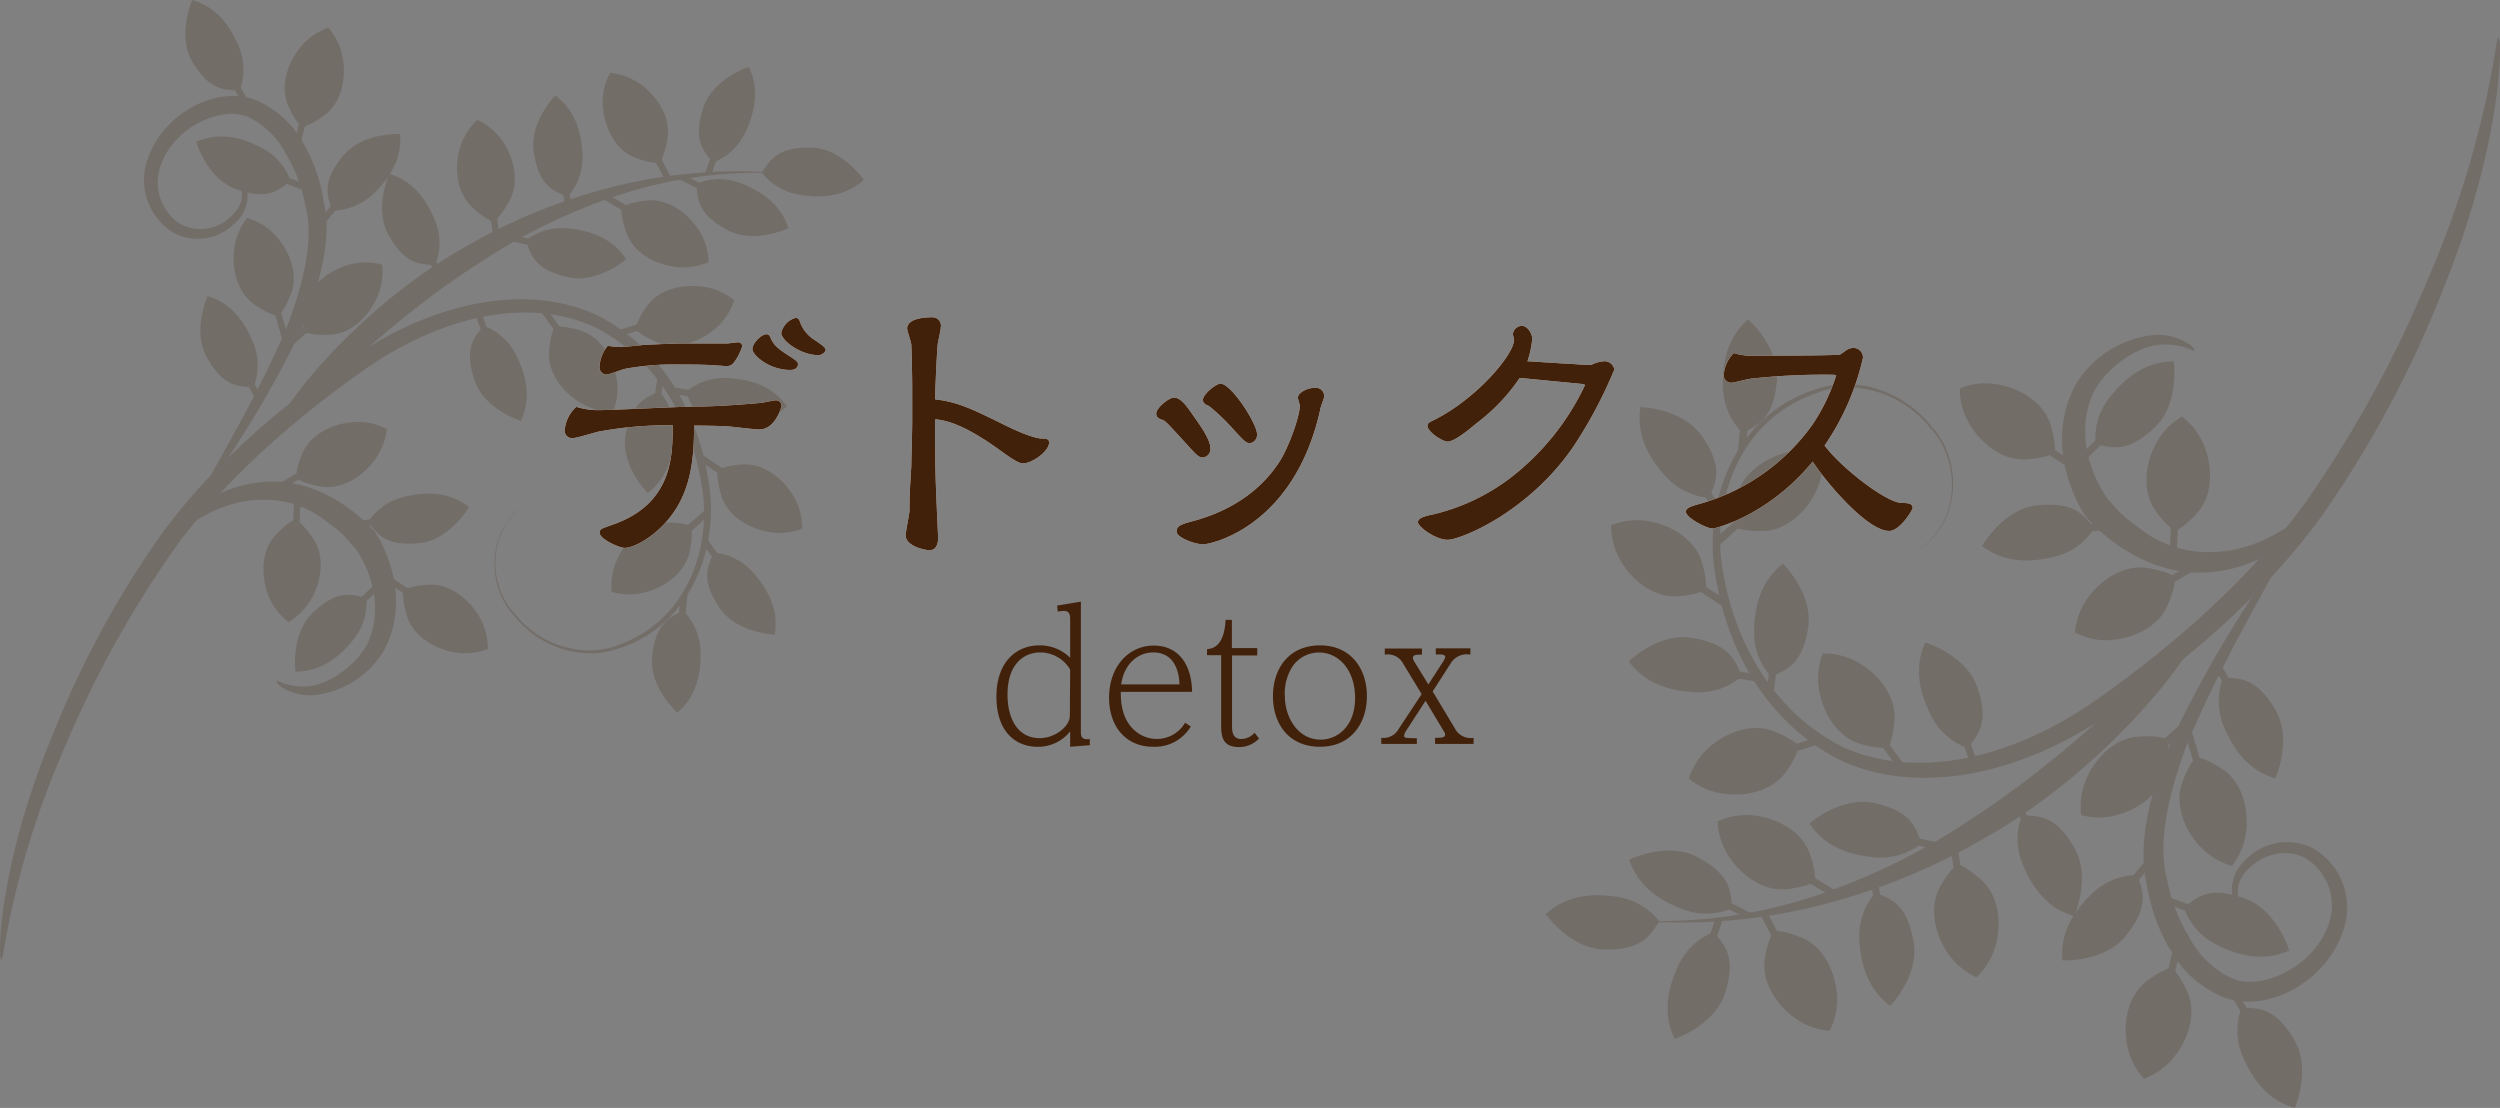 <svg xmlns="http://www.w3.org/2000/svg" viewBox="0 0 336.05 148.93"><rect x="0" y="0" width="336.05" height="148.93" fill="#808080" stroke="none"/><defs><style>.cls-1{opacity:0.2;}.cls-2,.cls-3{fill:#42210b;}.cls-2{fill-rule:evenodd;}.cls-4{fill:#fff;}</style></defs><title>Asset 1</title><g id="Layer_2" data-name="Layer 2"><g id="レイヤー_3" data-name="レイヤー 3"><g class="cls-1"><path class="cls-2" d="M247,102c-9.93-5.27-14.89-15.05-16.4-24.59-1.69-9.42,2.22-21.36,13.27-25,5.28-2,11.91,0,15.77,4.94,4.32,4.56,4.16,13.79-2.91,17.23,7-3.54,7-12.65,2.72-17.08-3.88-4.85-10.37-6.6-15.4-4.62-10.72,3.78-14.18,15.28-12.37,24.38,1.62,9.2,6.77,18.53,16.08,23.17,9.53,4.34,22.1,1.78,33.38-5.9,10.91-7.57,21.27-16.77,28.63-26.8a156.84,156.84,0,0,0,16.6-30.24c8.1-18.74,9.07-32.48,9.44-32.44.64-.09.54,14.14-7.22,33.34a144.69,144.69,0,0,1-16.52,31C304.34,80,293.94,89,282.5,96.68,270.72,104.39,257.21,107,247,102Z"/><path class="cls-2" d="M244,121.85a76.61,76.61,0,0,1-24.47,1.89,67.3,67.3,0,0,0,24.1-3.19,86.14,86.14,0,0,0,21.25-10.39c16.34-10.51,29.15-25.48,30-24.8,1.24.71-10.71,17.6-28.38,27.45A85.35,85.35,0,0,1,244,121.85Z"/><path class="cls-2" d="M312.15,66.93c.9.2-4.61,8.83-14.43,9.91-10,1.32-17.12-7.17-17-7,.08.47-6.77-9-1.63-18.29A14,14,0,0,1,289.83,45c3.57,0,5.58,2,5.06,2.17h0a8.77,8.77,0,0,0-5-.77c-2.81.32-6.83,3.09-8.5,6.39-3.5,7.78,2.45,15.14,2.31,14.67a14.35,14.35,0,0,0,3.5,3.23,14.83,14.83,0,0,0,10.26,3.51c8.62-.18,14.68-7.42,14.66-7.29Z"/><path class="cls-2" d="M302.75,123.27a3.79,3.79,0,0,1-2-1.48c-1.22-1.23-1-4.36,1.15-6.26a7.74,7.74,0,0,1,9.16-1.43,9.25,9.25,0,0,1,4.2,10c-1.87,7.69-10.55,12.34-16.54,9.89-5.71-2.59-6.95-6.7-7.11-6.48a25.63,25.63,0,0,1-3.07-8.78c-1.32-5.6.73-13.06,3.51-19.54a160.9,160.9,0,0,1,14.44-24.43h0c.64.31-7.12,12.37-12.49,25.23-2.45,6.51-4.06,13.34-2.7,18.23a22.73,22.73,0,0,0,2.95,7.72,12.53,12.53,0,0,0,5.49,5.44c4,2.08,11.76-1.48,13.46-7.76a7.43,7.43,0,0,0-3-8.07c-2.46-1.62-5.76-.78-7.55.85-4.45,3.94.61,7.16.1,6.91Z"/><path class="cls-3" d="M230.37,125.28a8.85,8.85,0,0,0-4.77,4.5c-1.63,3.49-2,6.79-.48,9.87,0,0,5.41-1.79,6.79-6.24C233.45,128.47,231.73,127,230.37,125.28Z"/><polygon class="cls-3" points="231.51 123.72 230.6 123.42 228.83 128.81 229.73 129.1 231.51 123.72 231.51 123.72"/><path class="cls-3" d="M223.05,123.86a8.84,8.84,0,0,0-5.67-3.31c-3.8-.59-7.06,0-9.59,2.32,0,0,3.24,4.68,7.89,4.76C220.85,127.72,221.81,125.65,223.05,123.86Z"/><path class="cls-3" d="M271.79,109.58a8.86,8.86,0,0,0,.08,6.56c1.45,3.56,3.63,6.07,6.94,7,0,0,2.34-5.19,0-9.22C276.23,109.48,274,109.72,271.79,109.58Z"/><polygon class="cls-3" points="274.07 112.48 271.31 107.53 270.48 107.99 273.24 112.94 274.07 112.48 274.07 112.48"/><path class="cls-3" d="M298.84,91.06a8.85,8.85,0,0,0,.08,6.56c1.45,3.56,3.63,6.07,6.93,7,0,0,2.35-5.2,0-9.22C303.27,91,301,91.2,298.84,91.06Z"/><polygon class="cls-3" points="301.12 93.95 298.36 89 297.53 89.47 300.29 94.42 301.12 93.95 301.12 93.95"/><path class="cls-3" d="M245.92,138.57a9.73,9.73,0,0,1-3.17-.84c-3.07-1.46-5.92-5-5.56-8.57a14.55,14.55,0,0,1,.68-2.9,5.91,5.91,0,0,0,.47-1.31h0c.07.14,1.21.26,1.36.3a14.68,14.68,0,0,1,2.83.94c3.2,1.56,4.74,5.85,4.35,9.24a9.42,9.42,0,0,1-.94,3.14Z"/><polygon class="cls-3" points="240.1 127.47 237.44 122.47 236.6 122.92 239.26 127.92 240.1 127.47 240.1 127.47"/><path class="cls-3" d="M252.08,120a8.88,8.88,0,0,0-2.15,6.2c.17,3.84,1.37,6.94,4.15,9,0,0,4-4.09,3.13-8.67C256.29,121.35,254.07,120.82,252.08,120Z"/><polygon class="cls-3" points="253.25 123.45 252.32 117.85 251.39 118.01 252.31 123.6 253.25 123.45 253.25 123.45"/><path class="cls-3" d="M287.3,117.62a8.82,8.82,0,0,0-6.07,2.48c-2.79,2.66-4.32,5.6-4,9,0,0,5.69.27,8.58-3.38C289,121.7,288,119.68,287.3,117.62Z"/><polygon class="cls-3" points="289.03 116.42 288.3 115.81 284.7 120.2 285.44 120.8 289.03 116.42 289.03 116.42"/><path class="cls-3" d="M293.55,122a8.84,8.84,0,0,0,4.32,4.94c3.42,1.76,6.7,2.25,9.84.83,0,0-1.59-5.47-6-7C296.85,119,295.29,120.65,293.55,122Z"/><polygon class="cls-3" points="297.16 122.67 291.85 120.7 291.52 121.59 296.83 123.57 297.16 122.67 297.16 122.67"/><path class="cls-3" d="M301.3,135.44a8.86,8.86,0,0,0,.17,6.56c1.5,3.54,3.71,6,7,6.93,0,0,2.27-5.22-.11-9.21C305.73,135.28,303.47,135.55,301.3,135.44Z"/><polygon class="cls-3" points="303.62 138.31 300.79 133.39 299.97 133.87 302.79 138.78 303.62 138.31 303.62 138.31"/><path class="cls-3" d="M265.67,131.36a9.3,9.3,0,0,1-2.7-1.86c-2.42-2.4-3.89-6.71-2.37-9.92a15.4,15.4,0,0,1,1.61-2.52c.1-.11.91-.93.89-1.08h0c0,.15,1.05.65,1.18.73a15.08,15.08,0,0,1,2.35,1.85c2.49,2.54,2.5,7.1,1,10.16a9.3,9.3,0,0,1-1.94,2.63Z"/><polygon class="cls-3" points="263.9 118.95 263.07 113.35 262.13 113.49 262.96 119.09 263.9 118.95 263.9 118.95"/><path class="cls-3" d="M300,116.39a9.15,9.15,0,0,1-2.94-1.44c-2.75-2-4.86-6-3.83-9.46a14.13,14.13,0,0,1,1.22-2.72c.08-.14.76-1.06.72-1.2h0c0,.15,1.15.49,1.29.55a15.46,15.46,0,0,1,2.59,1.48c2.84,2.14,3.53,6.64,2.51,9.89a9.39,9.39,0,0,1-1.53,2.9Z"/><polygon class="cls-3" points="296.4 104.38 294.56 98.1 293.65 98.38 295.49 104.66 296.4 104.38 296.4 104.38"/><path class="cls-3" d="M232.83,122.1a8.83,8.83,0,0,1-6.56.15c-3.61-1.33-6.19-3.42-7.27-6.69,0,0,5.11-2.52,9.21-.33C232.78,117.67,232.61,119.94,232.83,122.1Z"/><polygon class="cls-3" points="234.9 122.51 229.85 119.92 229.42 120.77 234.75 123.4 235.54 122.76 234.9 122.51"/><path class="cls-3" d="M234.14,90.91a8.87,8.87,0,0,1-6.2,2.14c-3.85-.16-6.94-1.37-9-4.15,0,0,4.09-4,8.67-3.13C232.74,86.7,233.27,88.92,234.14,90.91Z"/><polygon class="cls-3" points="236.08 91.61 236.23 90.67 230.64 89.75 230.48 90.69 236.08 91.61 236.08 91.61"/><path class="cls-3" d="M281.53,71a8.84,8.84,0,0,1-5.33,3.82c-3.73.94-7,.67-9.77-1.42,0,0,2.8-5,7.42-5.47C279,67.39,280.13,69.37,281.53,71Z"/><polygon class="cls-3" points="283.59 71.14 283.47 70.19 277.85 70.91 277.97 71.85 283.59 71.14 283.59 71.14"/><path class="cls-3" d="M238.1,91a8.81,8.81,0,0,1-2.31-6.13c.05-3.85,1.16-7,3.88-9.09,0,0,4.08,4,3.38,8.59C242.26,89.44,240.07,90,238.1,91Z"/><polygon class="cls-3" points="238.41 93.04 239.17 87.43 238.22 87.3 237.46 92.92 238.41 93.04 238.41 93.04"/><path class="cls-3" d="M264.5,100.56a8.82,8.82,0,0,1-4.91-4.34c-1.75-3.43-2.22-6.72-.8-9.85,0,0,5.46,1.62,7,6C267.47,97.28,265.8,98.83,264.5,100.56Z"/><polygon class="cls-3" points="265.74 102.27 263.79 96.94 262.9 97.27 264.85 102.59 265.74 102.27 265.74 102.27"/><path class="cls-3" d="M281.69,59.69a8.84,8.84,0,0,1,1.89-6.28c2.38-3,5.17-4.82,8.61-4.84,0,0,.82,5.64-2.54,8.87C285.92,61,283.81,60.16,281.69,59.69Z"/><polygon class="cls-3" points="284.68 57.54 284.01 56.86 279.99 60.86 280.66 61.53 284.68 57.54 284.68 57.54"/><path class="cls-3" d="M234.26,58.21a8.86,8.86,0,0,1-2.65-6c-.16-3.85.78-7,3.38-9.28,0,0,4.29,3.75,3.85,8.38C238.34,56.46,236.17,57.17,234.26,58.21Z"/><polygon class="cls-3" points="234.68 60.27 235.13 54.62 234.18 54.55 233.6 60.89 234.68 60.27 234.68 60.27"/><path class="cls-3" d="M229.76,66.92A8.87,8.87,0,0,1,223.87,64c-2.58-2.84-3.9-5.89-3.36-9.28,0,0,5.7.12,8.33,4C231.77,63,230.56,64.9,229.76,66.92Z"/><polygon class="cls-3" points="231.4 68.23 228.13 63.61 227.35 64.16 230.63 68.78 231.4 68.23 231.4 68.23"/><path class="cls-3" d="M230.88,110.41a9.25,9.25,0,0,0,.71,3.2c1.32,3.14,4.75,6.14,8.3,5.94a14.68,14.68,0,0,0,2.94-.56,5.8,5.8,0,0,1,1.33-.41h0a5.53,5.53,0,0,1-.24-1.38,13.55,13.55,0,0,0-.82-2.86c-1.42-3.27-5.64-5-9-4.76a9.44,9.44,0,0,0-3.18.81Z"/><polygon class="cls-3" points="246.59 119.6 241.72 116.72 241.23 117.54 246.11 120.42 246.59 119.6 246.59 119.6"/><path class="cls-3" d="M279.79,109.58a9.71,9.71,0,0,0,3.27.26c3.39-.34,7.26-2.74,8.11-6.2a14,14,0,0,0,.33-3,5.94,5.94,0,0,1,0-1.4h0a5.72,5.72,0,0,1-1.38-.19,14.94,14.94,0,0,0-3,0c-3.53.39-6.42,3.92-7.19,7.24a9.46,9.46,0,0,0-.17,3.27Z"/><polygon class="cls-3" points="293.83 97.95 293.19 97.25 289 101.08 289.64 101.78 293.83 97.95 293.83 97.95"/><path class="cls-3" d="M288.16,145a9.11,9.11,0,0,0,2.83-1.64c2.6-2.2,4.43-6.38,3.17-9.7a13.87,13.87,0,0,0-1.41-2.63c-.09-.13-.83-1-.79-1.15h0a6.27,6.27,0,0,1-1.24.63,13.79,13.79,0,0,0-2.49,1.65c-2.69,2.33-3.06,6.87-1.81,10a9,9,0,0,0,1.72,2.79Z"/><polygon class="cls-3" points="291.84 132.94 293.12 127.42 292.19 127.2 290.91 132.72 291.84 132.94 291.84 132.94"/><path class="cls-3" d="M258.29,113.38a8.88,8.88,0,0,1-6.29,1.86c-3.83-.33-6.87-1.67-8.77-4.54,0,0,4.26-3.77,8.8-2.74C257.07,109.11,257.51,111.35,258.29,113.38Z"/><polygon class="cls-3" points="260.19 114.15 260.39 113.22 254.84 112.06 254.65 112.99 260.19 114.15 260.19 114.15"/><path class="cls-3" d="M227,104.65a9.7,9.7,0,0,0,2.85,1.61c3.22,1.12,7.75.57,10-2.21a13.77,13.77,0,0,0,1.55-2.55c.07-.14.44-1.22.59-1.27h0c-.15,0-1-.67-1.18-.75a14.19,14.19,0,0,0-2.69-1.3c-3.37-1.13-7.47.86-9.57,3.54a9.72,9.72,0,0,0-1.53,2.9Z"/><polygon class="cls-3" points="244.58 100.01 244.3 99.1 238.89 100.81 239.18 101.72 244.58 100.01 244.58 100.01"/><path class="cls-3" d="M278.91,85A9.3,9.3,0,0,0,282,86c3.39.39,7.68-1.15,9.24-4.35a15.69,15.69,0,0,0,1-2.83,5.37,5.37,0,0,1,.29-1.37h0a6.46,6.46,0,0,1-1.31-.47,14.64,14.64,0,0,0-2.91-.68c-3.54-.35-7.1,2.49-8.55,5.57a9.22,9.22,0,0,0-.85,3.16Z"/><polygon class="cls-3" points="295.07 76.6 294.59 75.78 289.69 78.63 290.17 79.45 295.07 76.6 295.07 76.6"/><path class="cls-3" d="M245,87.89a9.39,9.39,0,0,0-.62,3.22c0,3.41,1.93,7.52,5.27,8.75a14.57,14.57,0,0,0,2.91.65,6.17,6.17,0,0,1,1.39.15h0a5.85,5.85,0,0,1,.33-1.36,14.72,14.72,0,0,0,.38-3c0-3.56-3.2-6.81-6.41-7.94a9.36,9.36,0,0,0-3.24-.52Z"/><polygon class="cls-3" points="255.78 102.56 252.44 97.98 251.67 98.54 255.01 103.12 255.78 102.56 255.78 102.56"/><path class="cls-3" d="M293.29,56a9.42,9.42,0,0,0-2.49,2.13c-2.15,2.64-3.16,7.08-1.31,10.12a14,14,0,0,0,1.87,2.33c.1.11,1,.82,1,1h0c0-.15,1-.76,1.1-.85a15,15,0,0,0,2.14-2.08c2.21-2.79,1.74-7.33-.07-10.21A9.32,9.32,0,0,0,293.31,56Z"/><polygon class="cls-3" points="292.61 74.17 292.84 68.5 291.89 68.46 291.66 74.13 292.61 74.17 292.61 74.17"/><path class="cls-3" d="M244.93,60.9a9.2,9.2,0,0,0-3.26-.32c-3.39.28-7.3,2.61-8.22,6.06a15.37,15.37,0,0,0-.38,3,5.42,5.42,0,0,1,0,1.4h0a5.61,5.61,0,0,1,1.38.2,14.94,14.94,0,0,0,3,.11c3.54-.34,6.49-3.82,7.31-7.12a9.23,9.23,0,0,0,.22-3.27Z"/><polygon class="cls-3" points="235.58 69.24 234.95 68.53 230.7 72.28 230.84 73.54 235.58 69.24 235.58 69.24"/><path class="cls-3" d="M216.57,70.61a9.37,9.37,0,0,0,.55,3.23c1.17,3.2,4.45,6.36,8,6.32a14.07,14.07,0,0,0,3-.41,6.56,6.56,0,0,1,1.35-.35h0a5.63,5.63,0,0,1-.17-1.39,13.76,13.76,0,0,0-.69-2.9c-1.26-3.33-5.39-5.25-8.79-5.18a9.62,9.62,0,0,0-3.22.65Z"/><polygon class="cls-3" points="231.82 80.53 227.08 77.43 226.56 78.22 231.98 81.78 231.82 80.53 231.82 80.53"/><path class="cls-3" d="M263.44,52.21a9.29,9.29,0,0,0,.56,3.22c1.17,3.21,4.45,6.36,8,6.33a14.76,14.76,0,0,0,3-.41,5.85,5.85,0,0,1,1.35-.35h0a6.16,6.16,0,0,1-.16-1.39,15.12,15.12,0,0,0-.69-2.9c-1.26-3.33-5.39-5.25-8.8-5.18a9.28,9.28,0,0,0-3.21.65Z"/><polygon class="cls-3" points="278.7 62.13 273.96 59.02 273.44 59.82 278.18 62.93 278.7 62.13 278.7 62.13"/></g><g class="cls-1"><path class="cls-2" d="M80.72,42.6C89.6,47.4,94,56.23,95.26,64.81,96.71,73.28,93.1,84,83.15,87.17,78.39,88.9,72.45,87.1,69,82.61c-3.84-4.13-3.62-12.41,2.75-15.45-6.34,3.12-6.41,11.31-2.58,15.32,3.45,4.38,9.27,6,13.8,4.27,9.66-3.31,12.85-13.62,11.3-21.8C92.91,56.67,88.35,48.25,80,44c-8.52-4-19.83-1.77-30,5C40.14,55.77,30.76,64,24.07,72.9a140.3,140.3,0,0,0-15.13,27C1.51,116.71.54,129,.2,129c-.58.07-.37-12.71,6.75-29.9A129.74,129.74,0,0,1,22,71.39c7-9.39,16.43-17.47,26.77-24.25C59.44,40.3,71.59,38.06,80.72,42.6Z"/><path class="cls-2" d="M83.57,24.83a68.81,68.81,0,0,1,22-1.51A60.52,60.52,0,0,0,83.89,26a77.72,77.72,0,0,0-19.17,9.16C50,44.48,38.35,57.82,37.58,57.21c-1.11-.65,9.76-15.73,25.7-24.44A76.15,76.15,0,0,1,83.57,24.83Z"/><path class="cls-2" d="M21.93,73.63c-.8-.19,4.21-7.89,13-8.79,9-1.11,15.32,6.57,15.21,6.4-.06-.42,6,8.14,1.33,16.44a12.56,12.56,0,0,1-9.7,5.8c-3.2-.06-5-1.81-4.52-2h0a7.78,7.78,0,0,0,4.45.73c2.53-.27,6.16-2.73,7.69-5.68,3.2-7-2.09-13.61-2-13.18a12.3,12.3,0,0,0-3.11-2.93,13.28,13.28,0,0,0-9.19-3.23c-7.75.09-13.25,6.55-13.23,6.43Z"/><path class="cls-2" d="M30.81,23.09a3.5,3.5,0,0,1,1.79,1.35c1.1,1.11.91,3.92-1.07,5.61a7,7,0,0,1-8.24,1.22,8.31,8.31,0,0,1-3.7-9c1.74-6.89,9.57-11,14.94-8.76a13.46,13.46,0,0,1,6.33,5.88,22.85,22.85,0,0,1,2.69,7.91c1.15,5-.75,11.73-3.3,17.52A142.67,142.67,0,0,1,27.08,66.67h0c-.57-.28,6.5-11.05,11.42-22.56,2.26-5.83,3.75-12,2.57-16.35a20.6,20.6,0,0,0-2.59-7,11.26,11.26,0,0,0-4.89-4.92C30,14,23,17.11,21.44,22.74A6.68,6.68,0,0,0,24.06,30a5.79,5.79,0,0,0,6.79-.71c4-3.5-.5-6.43,0-6.21Z"/><path class="cls-3" d="M95.84,21.85a7.94,7.94,0,0,0,4.32-4c1.49-3.11,1.85-6.07.5-8.86,0,0-4.87,1.58-6.14,5.55C93.1,19,94.63,20.32,95.84,21.85Z"/><polygon class="cls-3" points="94.81 23.24 95.61 23.52 97.25 18.7 96.44 18.42 94.81 23.24 94.81 23.24"/><path class="cls-3" d="M102.4,23.18a7.94,7.94,0,0,0,5.07,3c3.4.56,6.35.07,8.64-2,0,0-2.88-4.23-7.06-4.34C104.4,19.74,103.53,21.59,102.4,23.18Z"/><path class="cls-3" d="M58.51,35.63a7.92,7.92,0,0,0,0-5.89c-1.27-3.21-3.21-5.48-6.17-6.37,0,0-2.15,4.64-.08,8.28C54.53,35.69,56.57,35.49,58.51,35.63Z"/><polygon class="cls-3" points="56.49 33.01 58.93 37.48 59.68 37.07 57.24 32.6 56.49 33.01 56.49 33.01"/><path class="cls-3" d="M34.08,52.06a8,8,0,0,0,0-5.89c-1.27-3.22-3.21-5.48-6.17-6.37,0,0-2.14,4.65-.08,8.28C30.09,52.12,32.13,51.91,34.08,52.06Z"/><polygon class="cls-3" points="32.05 49.44 34.49 53.91 35.24 53.5 32.8 49.03 32.05 49.44 32.05 49.44"/><path class="cls-3" d="M82,9.79a8.53,8.53,0,0,1,2.84.79c2.76,1.33,5.28,4.55,4.93,7.73a12.33,12.33,0,0,1-.63,2.6c0,.13-.5,1.06-.43,1.18h0a5.07,5.07,0,0,0-1.22-.27A12.4,12.4,0,0,1,84.92,21c-2.87-1.43-4.21-5.3-3.84-8.33A8.14,8.14,0,0,1,82,9.81Z"/><polygon class="cls-3" points="87.12 19.8 89.47 24.32 90.23 23.93 87.88 19.41 87.12 19.8 87.12 19.8"/><path class="cls-3" d="M76.3,26.47a8,8,0,0,0,2-5.55c-.12-3.45-1.17-6.24-3.65-8.08,0,0-3.6,3.64-2.88,7.76C72.53,25.18,74.52,25.68,76.3,26.47Z"/><polygon class="cls-3" points="75.28 23.32 76.06 28.35 76.91 28.22 76.12 23.19 75.28 23.32 75.28 23.32"/><path class="cls-3" d="M44.65,28.29a7.91,7.91,0,0,0,5.47-2.18c2.52-2.36,3.92-5,3.66-8.08,0,0-5.11-.29-7.73,3C43.13,24.62,44.07,26.43,44.65,28.29Z"/><polygon class="cls-3" points="43.08 29.36 43.74 29.91 47 26 46.34 25.45 43.08 29.36 43.08 29.36"/><path class="cls-3" d="M39.07,24.35a8,8,0,0,0-3.85-4.46c-3.06-1.61-6-2.08-8.83-.83,0,0,1.39,4.92,5.32,6.35C36.08,27,37.5,25.5,39.07,24.35Z"/><polygon class="cls-3" points="35.83 23.67 40.58 25.49 40.89 24.69 36.13 22.88 35.83 23.67 35.83 23.67"/><path class="cls-3" d="M32.21,12.18a7.94,7.94,0,0,0-.1-5.89C30.79,3.09,28.82.85,25.84,0c0,0-2.08,4.68,0,8.28C28.23,12.29,30.26,12.06,32.21,12.18Z"/><polygon class="cls-3" points="30.15 9.59 32.65 14.02 33.39 13.6 30.89 9.16 30.15 9.59 30.15 9.59"/><path class="cls-3" d="M64.18,16.12a8.43,8.43,0,0,1,2.41,1.68c2.15,2.18,3.45,6.06,2,8.94A12.8,12.8,0,0,1,67.17,29c-.08.1-.82.82-.8,1h0c0-.13-.94-.59-1-.67a13.06,13.06,0,0,1-2.1-1.67C61,25.3,61,21.21,62.39,18.48a8.66,8.66,0,0,1,1.76-2.36Z"/><polygon class="cls-3" points="65.67 27.27 66.37 32.31 67.22 32.2 66.52 27.16 65.67 27.27 65.67 27.27"/><path class="cls-3" d="M33.24,29.3a8.11,8.11,0,0,1,2.63,1.31c2.45,1.83,4.31,5.48,3.37,8.53a13.08,13.08,0,0,1-1.12,2.43c-.07.12-.69,1-.65,1.08h0c0-.13-1-.44-1.15-.5A13.71,13.71,0,0,1,34,40.81c-2.54-2-3.12-6-2.17-8.91a8.37,8.37,0,0,1,1.39-2.6Z"/><polygon class="cls-3" points="36.37 40.11 37.97 45.77 38.79 45.52 37.19 39.87 36.37 40.11 36.37 40.11"/><path class="cls-3" d="M93.61,24.69a8,8,0,0,1,5.89-.08c3.23,1.22,5.53,3.11,6.48,6.06,0,0-4.61,2.22-8.28.22C93.62,28.67,93.79,26.63,93.61,24.69Z"/><polygon class="cls-3" points="91.75 24.31 96.26 26.67 96.66 25.91 91.89 23.5 91.17 24.08 91.75 24.31"/><path class="cls-3" d="M92.19,52.69a7.93,7.93,0,0,1,5.59-1.87c3.45.17,6.22,1.28,8,3.8,0,0-3.71,3.52-7.82,2.74C93.41,56.48,93,54.49,92.19,52.69Z"/><polygon class="cls-3" points="90.45 52.05 90.31 52.9 95.32 53.77 95.47 52.92 90.45 52.05 90.45 52.05"/><path class="cls-3" d="M49.46,70.19a7.92,7.92,0,0,1,4.82-3.39c3.36-.82,6.33-.55,8.77,1.35,0,0-2.55,4.44-6.71,4.86C51.72,73.47,50.71,71.69,49.46,70.19Z"/><polygon class="cls-3" points="47.62 70.07 47.72 70.92 52.77 70.32 52.67 69.47 47.62 70.07 47.62 70.07"/><path class="cls-3" d="M88.63,52.62a7.91,7.91,0,0,1,2,5.52c-.08,3.46-1.1,6.26-3.56,8.13,0,0-3.63-3.6-3-7.73C84.88,54,86.86,53.44,88.63,52.62Z"/><polygon class="cls-3" points="88.37 50.74 87.64 55.78 88.49 55.9 89.22 50.87 88.37 50.74 88.37 50.74"/><path class="cls-3" d="M65,43.79a7.93,7.93,0,0,1,4.38,3.94c1.55,3.09,1.94,6.05.64,8.85,0,0-4.89-1.5-6.23-5.46C62.3,46.72,63.81,45.33,65,43.79Z"/><polygon class="cls-3" points="63.89 42.25 65.6 47.05 66.4 46.76 64.7 41.96 63.89 42.25 63.89 42.25"/><path class="cls-3" d="M49.24,80.37A7.94,7.94,0,0,1,47.49,86c-2.17,2.7-4.68,4.29-7.77,4.28,0,0-.69-5.07,2.35-7.94C45.45,79.14,47.33,79.93,49.24,80.37Z"/><polygon class="cls-3" points="46.53 82.28 47.13 82.89 50.77 79.33 50.18 78.72 46.53 82.28 46.53 82.28"/><path class="cls-3" d="M91.82,82.07a8,8,0,0,1,2.34,5.41c.11,3.45-.75,6.31-3.11,8.31,0,0-3.82-3.41-3.39-7.56C88.15,83.61,90.1,83,91.82,82.07Z"/><polygon class="cls-3" points="91.46 80.2 91.02 85.28 91.87 85.35 92.44 79.66 91.46 80.2 91.46 80.2"/><path class="cls-3" d="M95.94,74.28a7.93,7.93,0,0,1,5.26,2.65c2.3,2.57,3.46,5.32,2.94,8.37,0,0-5.11-.16-7.44-3.63C94.1,77.81,95.2,76.09,95.94,74.28Z"/><polygon class="cls-3" points="94.47 73.08 97.38 77.26 98.08 76.77 95.17 72.59 94.47 73.08 94.47 73.08"/><path class="cls-3" d="M95.26,35.2a8.39,8.39,0,0,0-.61-2.88c-1.15-2.83-4.21-5.55-7.41-5.39a13.3,13.3,0,0,0-2.64.47,5.12,5.12,0,0,1-1.2.36h0A5.45,5.45,0,0,1,83.59,29a12.66,12.66,0,0,0,.72,2.58c1.25,3,5,4.53,8.08,4.35a8.82,8.82,0,0,0,2.86-.7Z"/><polygon class="cls-3" points="81.22 26.83 85.58 29.45 86.02 28.72 81.66 26.1 81.22 26.83 81.22 26.83"/><path class="cls-3" d="M51.33,35.57a8.77,8.77,0,0,0-2.93-.26c-3,.28-6.54,2.4-7.34,5.5a13.25,13.25,0,0,0-.32,2.66,5.87,5.87,0,0,1,0,1.26h0a5,5,0,0,1,1.24.18,13.35,13.35,0,0,0,2.68.07c3.18-.33,5.8-3.47,6.52-6.45a8.26,8.26,0,0,0,.18-2.93Z"/><polygon class="cls-3" points="38.63 45.9 39.2 46.54 42.99 43.14 42.42 42.5 38.63 45.9 38.63 45.9"/><path class="cls-3" d="M44.09,3.74a8.62,8.62,0,0,0-2.56,1.44c-2.36,2-4,5.7-2.92,8.7a12.48,12.48,0,0,0,1.25,2.37c.07.12.73.91.7,1h0a5.67,5.67,0,0,1,1.13-.56,12.67,12.67,0,0,0,2.24-1.46c2.43-2.08,2.8-6.15,1.71-9a8.35,8.35,0,0,0-1.53-2.52Z"/><polygon class="cls-3" points="40.69 14.5 39.5 19.45 40.33 19.65 41.52 14.7 40.69 14.5 40.69 14.5"/><path class="cls-3" d="M70.67,32.33a7.94,7.94,0,0,1,5.66-1.63c3.44.33,6.16,1.55,7.85,4.14,0,0-3.86,3.36-7.93,2.4C71.73,36.17,71.36,34.16,70.67,32.33Z"/><polygon class="cls-3" points="68.97 31.61 68.78 32.45 73.75 33.54 73.94 32.7 68.97 31.61 68.97 31.61"/><path class="cls-3" d="M98.74,40.41a8.56,8.56,0,0,0-2.55-1.47c-2.88-1-7-.57-9,1.91a12.65,12.65,0,0,0-1.41,2.27c-.06.13-.4,1.1-.54,1.14h0c.13,0,.93.61,1,.68a12.48,12.48,0,0,0,2.4,1.19c3,1,6.72-.71,8.62-3.1a8.4,8.4,0,0,0,1.4-2.6Z"/><polygon class="cls-3" points="82.88 44.44 83.13 45.26 88 43.76 87.75 42.95 82.88 44.44 82.88 44.44"/><path class="cls-3" d="M51.93,57.64a8.59,8.59,0,0,0-2.81-.87c-3-.37-6.9,1-8.32,3.84a13.16,13.16,0,0,0-.88,2.54,5.18,5.18,0,0,1-.27,1.22h0a5.87,5.87,0,0,1,1.18.44,13.61,13.61,0,0,0,2.61.63c3.18.34,6.39-2.18,7.72-4.94A8.25,8.25,0,0,0,52,57.67Z"/><polygon class="cls-3" points="37.35 65.08 37.78 65.82 42.19 63.29 41.77 62.55 37.35 65.08 37.35 65.08"/><path class="cls-3" d="M82.41,55.32A8.46,8.46,0,0,0,83,52.43c.06-3.06-1.68-6.77-4.67-7.89a12.23,12.23,0,0,0-2.61-.61,5.47,5.47,0,0,1-1.24-.15h0A5.21,5.21,0,0,1,74.15,45a14,14,0,0,0-.36,2.65c0,3.21,2.82,6.15,5.7,7.19a8.38,8.38,0,0,0,2.9.49Z"/><polygon class="cls-3" points="72.84 42.06 75.8 46.2 76.5 45.7 73.53 41.57 72.84 42.06 72.84 42.06"/><path class="cls-3" d="M38.79,83.61A8.51,8.51,0,0,0,41,81.72c2-2.36,2.9-6.34,1.26-9.09a13.45,13.45,0,0,0-1.66-2.1c-.1-.1-.9-.75-.89-.89h0c0,.14-.9.68-1,.76a12.57,12.57,0,0,0-1.94,1.85c-2,2.49-1.62,6.57,0,9.17a8.4,8.4,0,0,0,2,2.19Z"/><polygon class="cls-3" points="39.54 67.28 39.29 72.36 40.14 72.41 40.4 67.32 39.54 67.28 39.54 67.28"/><path class="cls-3" d="M82.26,79.57a8.48,8.48,0,0,0,2.92.3c3.06-.22,6.59-2.28,7.44-5.37A13.1,13.1,0,0,0,93,71.85a5.25,5.25,0,0,1,0-1.26h0a5,5,0,0,1-1.24-.2,14.12,14.12,0,0,0-2.68-.12c-3.18.28-5.86,3.38-6.63,6.34a8.28,8.28,0,0,0-.22,2.93Z"/><polygon class="cls-3" points="90.72 72.15 91.28 72.79 95.13 69.45 95.02 68.32 90.72 72.15 90.72 72.15"/><path class="cls-3" d="M107.81,71.06a8.26,8.26,0,0,0-.47-2.91c-1-2.88-4-5.74-7.15-5.73a12.41,12.41,0,0,0-2.65.34,5.29,5.29,0,0,1-1.22.3h0a4.56,4.56,0,0,1,.14,1.25,13,13,0,0,0,.6,2.61c1.1,3,4.8,4.75,7.86,4.72a8.68,8.68,0,0,0,2.89-.56Z"/><polygon class="cls-3" points="94.19 62.03 98.42 64.86 98.89 64.15 94.06 60.91 94.19 62.03 94.19 62.03"/><path class="cls-3" d="M65.57,87.23a8.37,8.37,0,0,0-.48-2.9c-1-2.89-4-5.75-7.14-5.75a13.19,13.19,0,0,0-2.66.35,5.29,5.29,0,0,1-1.22.3h0a5.57,5.57,0,0,1,.14,1.25,12.19,12.19,0,0,0,.59,2.61c1.11,3,4.8,4.76,7.86,4.72a8.39,8.39,0,0,0,2.89-.56Z"/><polygon class="cls-3" points="51.94 78.2 56.17 81.03 56.65 80.32 52.41 77.49 51.94 78.2 51.94 78.2"/></g><path class="cls-4" d="M90.34,69.17c-2,2.76-5,4.48-6.4,4.48-.64,0-3.32-1.16-3.32-2,0-.56.16-.56,1.72-1.12,8.08-2.8,8.08-9.28,8.08-13.36a51.1,51.1,0,0,0-9.92.84c-.56.12-3,.88-3.48.88a1,1,0,0,1-1.12-1,4.78,4.78,0,0,1,1.56-3.2,10.11,10.11,0,0,0,3,.44c2.08,0,11.12-.48,13-.48,3.36,0,7.72-.4,8.68-.48.32,0,1.8-.36,2.12-.36a.76.76,0,0,1,.8.72c0,.12-.8,3.2-3,3.2-.64,0-3.48-.36-4-.4s-2.36-.12-4.76-.12C93.3,61.53,92.9,65.69,90.34,69.17ZM83.42,46.65c.48,0,2.64-.24,3.08-.28,1.4-.08,4.2-.2,5.48-.2.92,0,4.92,0,5.72,0,.24,0,1.36-.16,1.56-.16a.56.56,0,0,1,.52.52,9.12,9.12,0,0,1-.6,1.4c-.6,1-.84,1.28-1.56,1.28-.2,0-2.16-.16-2.56-.16C93.74,49,92.74,49,91.46,49a36.52,36.52,0,0,0-7.36.56c-.44.08-2.24.8-2.6.8a1,1,0,0,1-.92-1,4.88,4.88,0,0,1,1.12-2.88A11.61,11.61,0,0,0,83.42,46.65Zm22.8,3.08c-2.84,0-5.08-2-5.08-2.8s1.2-2,1.88-2c.36,0,.44.2.6.56.44,1.08,1.36,1.64,2.72,2.52.92.6.92.72.92,1C107.26,49.17,107.14,49.73,106.22,49.73Zm3.68-2c-2.16,0-4.88-1.88-4.88-3a2.7,2.7,0,0,1,1.92-2c.4,0,.52.28.68.76a4.69,4.69,0,0,0,2,2.28c1.24.88,1.36,1,1.36,1.28S110.42,47.77,109.9,47.77Z"/><path class="cls-4" d="M122.62,51.73c0-1-.08-4.68-.12-5.36,0-.36-.56-1.88-.56-2.2,0-1.52,2.92-1.52,3.36-1.52A1.13,1.13,0,0,1,126.46,44c0,.36-.36,1.88-.4,2.2-.12.92-.36,6.36-.36,7.48,3.08.36,5,1.32,9,3.28.88.44,4,2,5.48,2,.32,0,.84,0,.84.52,0,1.24-2.36,2.8-3.44,2.8-.48,0-.92-.12-3.12-1.72-5.16-3.76-7.6-4.08-8.76-4.2,0,7.48.08,8.28.16,10.28,0,.48.24,5.36.24,5.64s0,1.68-1.16,1.68c-.56,0-3.2-.52-3.2-2,0-.52.52-2.92.52-3.4,0-1.72,0-2.12.24-5.92,0-.72.12-4.72.12-5.88Z"/><path class="cls-4" d="M157.78,53.45c.92,0,1.64,1,2.64,2.44.84,1.2,2.28,3.16,2.28,4.36a1.11,1.11,0,0,1-1,1.24c-.56,0-.76-.2-2.28-1.88-2.52-2.76-2.8-3.08-3.24-3.2-.24-.08-.76-.24-.76-.8C155.42,54.81,157.14,53.45,157.78,53.45Zm16.68,0c0-.64,1.24-1.32,2.28-1.32A1.13,1.13,0,0,1,178,53.29c0,.24-.44,1.28-.48,1.52-3.44,16-14.76,18.36-15.8,18.36s-3.56-.88-3.56-1.72.72-1,2.48-1.48c7.12-2,10.2-6.12,11.4-8s2.68-6,2.68-7.44C174.7,54.33,174.46,53.61,174.46,53.45Zm-10.4-1.88c1.44,0,4.92,5.36,4.92,6.84a1.15,1.15,0,0,1-.92,1.16c-.56,0-.76-.2-2.4-2a26.82,26.82,0,0,0-3.16-3c-.4-.16-.8-.32-.8-.84C161.7,53,163.46,51.57,164.06,51.57Z"/><path class="cls-4" d="M210.62,48.89c.44,0,2.24.16,2.64.16A2.46,2.46,0,0,0,214,49a4.71,4.71,0,0,1,1.6-.44,1.34,1.34,0,0,1,1.4,1.12,61.06,61.06,0,0,1-5.4,10.2c-6.16,9.08-15.36,12.68-17,12.68s-4-1.76-4-2.36,1-.84,2.16-1.08a27.79,27.79,0,0,0,10-4.68,34.07,34.07,0,0,0,10.28-12.64c0-.16-.24-.16-.52-.2l-8.24-.8a25.36,25.36,0,0,1-5.84,6.12c-1.16,1-3,2.44-3.84,2.44-.72,0-2.72-1.32-2.72-2.12,0-.36.24-.48.92-.8,5.92-3,10.72-8.88,10.72-10.76,0-.12-.16-.68-.16-.76a1.25,1.25,0,0,1,1.2-1.12c.76,0,1.4,1,1.4,1.76a12.7,12.7,0,0,1-.64,3Z"/><path class="cls-4" d="M255.66,67.61c.56,0,1.44,0,1.44.64,0,.32-1.72,3.12-3.16,3.12-2.88,0-8.32-6.32-10.28-9.32-6.08,7.4-13.24,9-13.44,9-.84,0-3.6-1.48-3.6-2.24,0-.56.56-.72,2.28-1.2a27.9,27.9,0,0,0,14.72-10.52,25.4,25.4,0,0,0,3.2-6.64c0-.08-.72-.08-.88-.08a87.17,87.17,0,0,0-10.44.52c-.44,0-2.36.56-2.8.56a1,1,0,0,1-1-1,4.69,4.69,0,0,1,1.36-3,7,7,0,0,0,2.4.36c2.2,0,11.44,0,11.88-.16.16-.08.76-.52.88-.6a1.76,1.76,0,0,1,.88-.28,1.28,1.28,0,0,1,1.32,1.32,34,34,0,0,1-5.16,11.8C247.62,63,253.62,67.61,255.66,67.61Z"/><path class="cls-3" d="M90.34,69.17c-2,2.76-5,4.48-6.4,4.48-.64,0-3.32-1.16-3.32-2,0-.56.16-.56,1.72-1.12,8.08-2.8,8.08-9.28,8.08-13.36a51.1,51.1,0,0,0-9.92.84c-.56.12-3,.88-3.48.88a1,1,0,0,1-1.12-1,4.78,4.78,0,0,1,1.56-3.2,10.11,10.11,0,0,0,3,.44c2.08,0,11.12-.48,13-.48,3.36,0,7.72-.4,8.68-.48.32,0,1.8-.36,2.12-.36a.76.76,0,0,1,.8.72c0,.12-.8,3.2-3,3.2-.64,0-3.48-.36-4-.4s-2.36-.12-4.76-.12C93.3,61.53,92.9,65.69,90.34,69.17ZM83.42,46.65c.48,0,2.64-.24,3.08-.28,1.4-.08,4.2-.2,5.48-.2.92,0,4.92,0,5.72,0,.24,0,1.36-.16,1.56-.16a.56.56,0,0,1,.52.52,9.12,9.12,0,0,1-.6,1.4c-.6,1-.84,1.28-1.56,1.28-.2,0-2.16-.16-2.56-.16C93.74,49,92.74,49,91.46,49a36.52,36.52,0,0,0-7.36.56c-.44.08-2.24.8-2.6.8a1,1,0,0,1-.92-1,4.88,4.88,0,0,1,1.12-2.88A11.61,11.61,0,0,0,83.42,46.65Zm22.8,3.08c-2.84,0-5.08-2-5.08-2.8s1.2-2,1.88-2c.36,0,.44.2.6.56.44,1.08,1.36,1.64,2.72,2.52.92.6.92.72.92,1C107.26,49.17,107.14,49.73,106.22,49.73Zm3.68-2c-2.16,0-4.88-1.88-4.88-3a2.7,2.7,0,0,1,1.92-2c.4,0,.52.28.68.76a4.69,4.69,0,0,0,2,2.28c1.24.88,1.36,1,1.36,1.28S110.42,47.77,109.9,47.77Z"/><path class="cls-3" d="M122.62,51.73c0-1-.08-4.68-.12-5.36,0-.36-.56-1.88-.56-2.2,0-1.52,2.92-1.52,3.36-1.52A1.13,1.13,0,0,1,126.46,44c0,.36-.36,1.88-.4,2.2-.12.92-.36,6.36-.36,7.48,3.08.36,5,1.32,9,3.28.88.44,4,2,5.48,2,.32,0,.84,0,.84.52,0,1.24-2.36,2.8-3.44,2.8-.48,0-.92-.12-3.12-1.72-5.16-3.76-7.6-4.08-8.76-4.2,0,7.48.08,8.28.16,10.28,0,.48.24,5.36.24,5.64s0,1.68-1.16,1.68c-.56,0-3.2-.52-3.2-2,0-.52.52-2.92.52-3.4,0-1.72,0-2.12.24-5.92,0-.72.12-4.72.12-5.88Z"/><path class="cls-3" d="M157.78,53.45c.92,0,1.64,1,2.64,2.44.84,1.2,2.28,3.16,2.28,4.36a1.11,1.11,0,0,1-1,1.24c-.56,0-.76-.2-2.28-1.88-2.52-2.76-2.8-3.08-3.24-3.2-.24-.08-.76-.24-.76-.8C155.42,54.81,157.14,53.45,157.78,53.45Zm16.68,0c0-.64,1.24-1.32,2.28-1.32A1.13,1.13,0,0,1,178,53.29c0,.24-.44,1.28-.48,1.52-3.44,16-14.76,18.36-15.8,18.36s-3.56-.88-3.56-1.72.72-1,2.48-1.48c7.12-2,10.2-6.12,11.4-8s2.68-6,2.68-7.44C174.7,54.33,174.46,53.61,174.46,53.45Zm-10.4-1.88c1.44,0,4.92,5.36,4.92,6.84a1.15,1.15,0,0,1-.92,1.16c-.56,0-.76-.2-2.4-2a26.82,26.82,0,0,0-3.16-3c-.4-.16-.8-.32-.8-.84C161.7,53,163.46,51.57,164.06,51.57Z"/><path class="cls-3" d="M210.62,48.89c.44,0,2.24.16,2.64.16A2.46,2.46,0,0,0,214,49a4.71,4.71,0,0,1,1.6-.44,1.34,1.34,0,0,1,1.4,1.12,61.06,61.06,0,0,1-5.4,10.2c-6.16,9.08-15.36,12.68-17,12.68s-4-1.76-4-2.36,1-.84,2.16-1.08a27.79,27.79,0,0,0,10-4.68,34.07,34.07,0,0,0,10.28-12.64c0-.16-.24-.16-.52-.2l-8.24-.8a25.36,25.36,0,0,1-5.84,6.12c-1.16,1-3,2.44-3.84,2.44-.72,0-2.72-1.32-2.72-2.12,0-.36.24-.48.92-.8,5.92-3,10.72-8.88,10.72-10.76,0-.12-.16-.68-.16-.76a1.25,1.25,0,0,1,1.2-1.12c.76,0,1.4,1,1.4,1.76a12.7,12.7,0,0,1-.64,3Z"/><path class="cls-3" d="M255.66,67.61c.56,0,1.44,0,1.44.64,0,.32-1.72,3.12-3.16,3.12-2.88,0-8.32-6.32-10.28-9.32-6.08,7.4-13.24,9-13.44,9-.84,0-3.6-1.48-3.6-2.24,0-.56.56-.72,2.28-1.2a27.9,27.9,0,0,0,14.72-10.52,25.4,25.4,0,0,0,3.2-6.64c0-.08-.72-.08-.88-.08a87.17,87.17,0,0,0-10.44.52c-.44,0-2.36.56-2.8.56a1,1,0,0,1-1-1,4.69,4.69,0,0,1,1.36-3,7,7,0,0,0,2.4.36c2.2,0,11.44,0,11.88-.16.16-.08.76-.52.88-.6a1.76,1.76,0,0,1,.88-.28,1.28,1.28,0,0,1,1.32,1.32,34,34,0,0,1-5.16,11.8C247.62,63,253.62,67.61,255.66,67.61Z"/><path class="cls-3" d="M145.29,80.87V98.2c0,.74,0,1.27,1.2,1.15v.82l-2.64.21V98.32a5.48,5.48,0,0,1-4.42,2.06c-2.73,0-5.49-1.84-5.49-6.74,0-4.51,2.52-6.89,5.81-6.89a5.83,5.83,0,0,1,4.1,1.66v-5c0-.62,0-1.29-.82-1.29a4.69,4.69,0,0,0-.84.09l-.09-.81ZM143.85,90a4.67,4.67,0,0,0-4-2.3c-2.21,0-4.42,1.54-4.42,5.67,0,3.19,1.35,5.85,4.32,5.85,2.14,0,4.06-1.63,4.06-3Z"/><path class="cls-3" d="M160.07,97.65a5.63,5.63,0,0,1-5.08,2.73c-3.68,0-5.91-2.76-5.91-6.6,0-4.12,2.59-7,6-7s5.11,2.64,5.16,6.22h-9.58c-.09,5,3,6.33,4.8,6.33a4.4,4.4,0,0,0,3.84-2.18ZM158.54,92c0-.72-.17-4.3-3.53-4.3-2,0-3.91,1.49-4.3,4.3Z"/><path class="cls-3" d="M165.59,83.32v3.79H169v1h-3.39v9.48c0,.53,0,1.75,1.23,1.75a2.45,2.45,0,0,0,1.8-.84l.6.77a3.64,3.64,0,0,1-2.69,1.15c-2.16,0-2.4-1.34-2.4-2.88V88.07h-1.9v-.82c1.71-.09,2.36-1.67,2.5-3.93Z"/><path class="cls-3" d="M177.43,86.75c4.2,0,6.31,3.19,6.31,6.82s-2.11,6.81-6.31,6.81-6.32-3.09-6.32-6.81S173.27,86.75,177.43,86.75Zm.09,12.67c2.23,0,4.63-1.75,4.63-5.61s-2.3-6.1-4.82-6.1a4.28,4.28,0,0,0-3.67,2,6.67,6.67,0,0,0-.94,4C172.72,96.21,174.33,99.42,177.52,99.42Z"/><path class="cls-3" d="M193.94,89a1.92,1.92,0,0,0,.33-.69c0-.34-.57-.34-.76-.34H193v-.82h4.65V88A2.52,2.52,0,0,0,195,89.17l-2.42,3.77,3,5a2.38,2.38,0,0,0,2.5,1.24V100h-5.18v-.82c.74,0,1.36,0,1.36-.43a1.3,1.3,0,0,0-.24-.55l-2.4-4-2.59,4a1.82,1.82,0,0,0-.29.67c0,.34.17.34,1.71.36V100h-4.78v-.82A2.34,2.34,0,0,0,188,98l3.1-4.7-2.47-4.06A2.32,2.32,0,0,0,186.14,88v-.82h5V88c-.74,0-1.22,0-1.22.43a1.32,1.32,0,0,0,.22.55L192,92Z"/></g></g></svg>